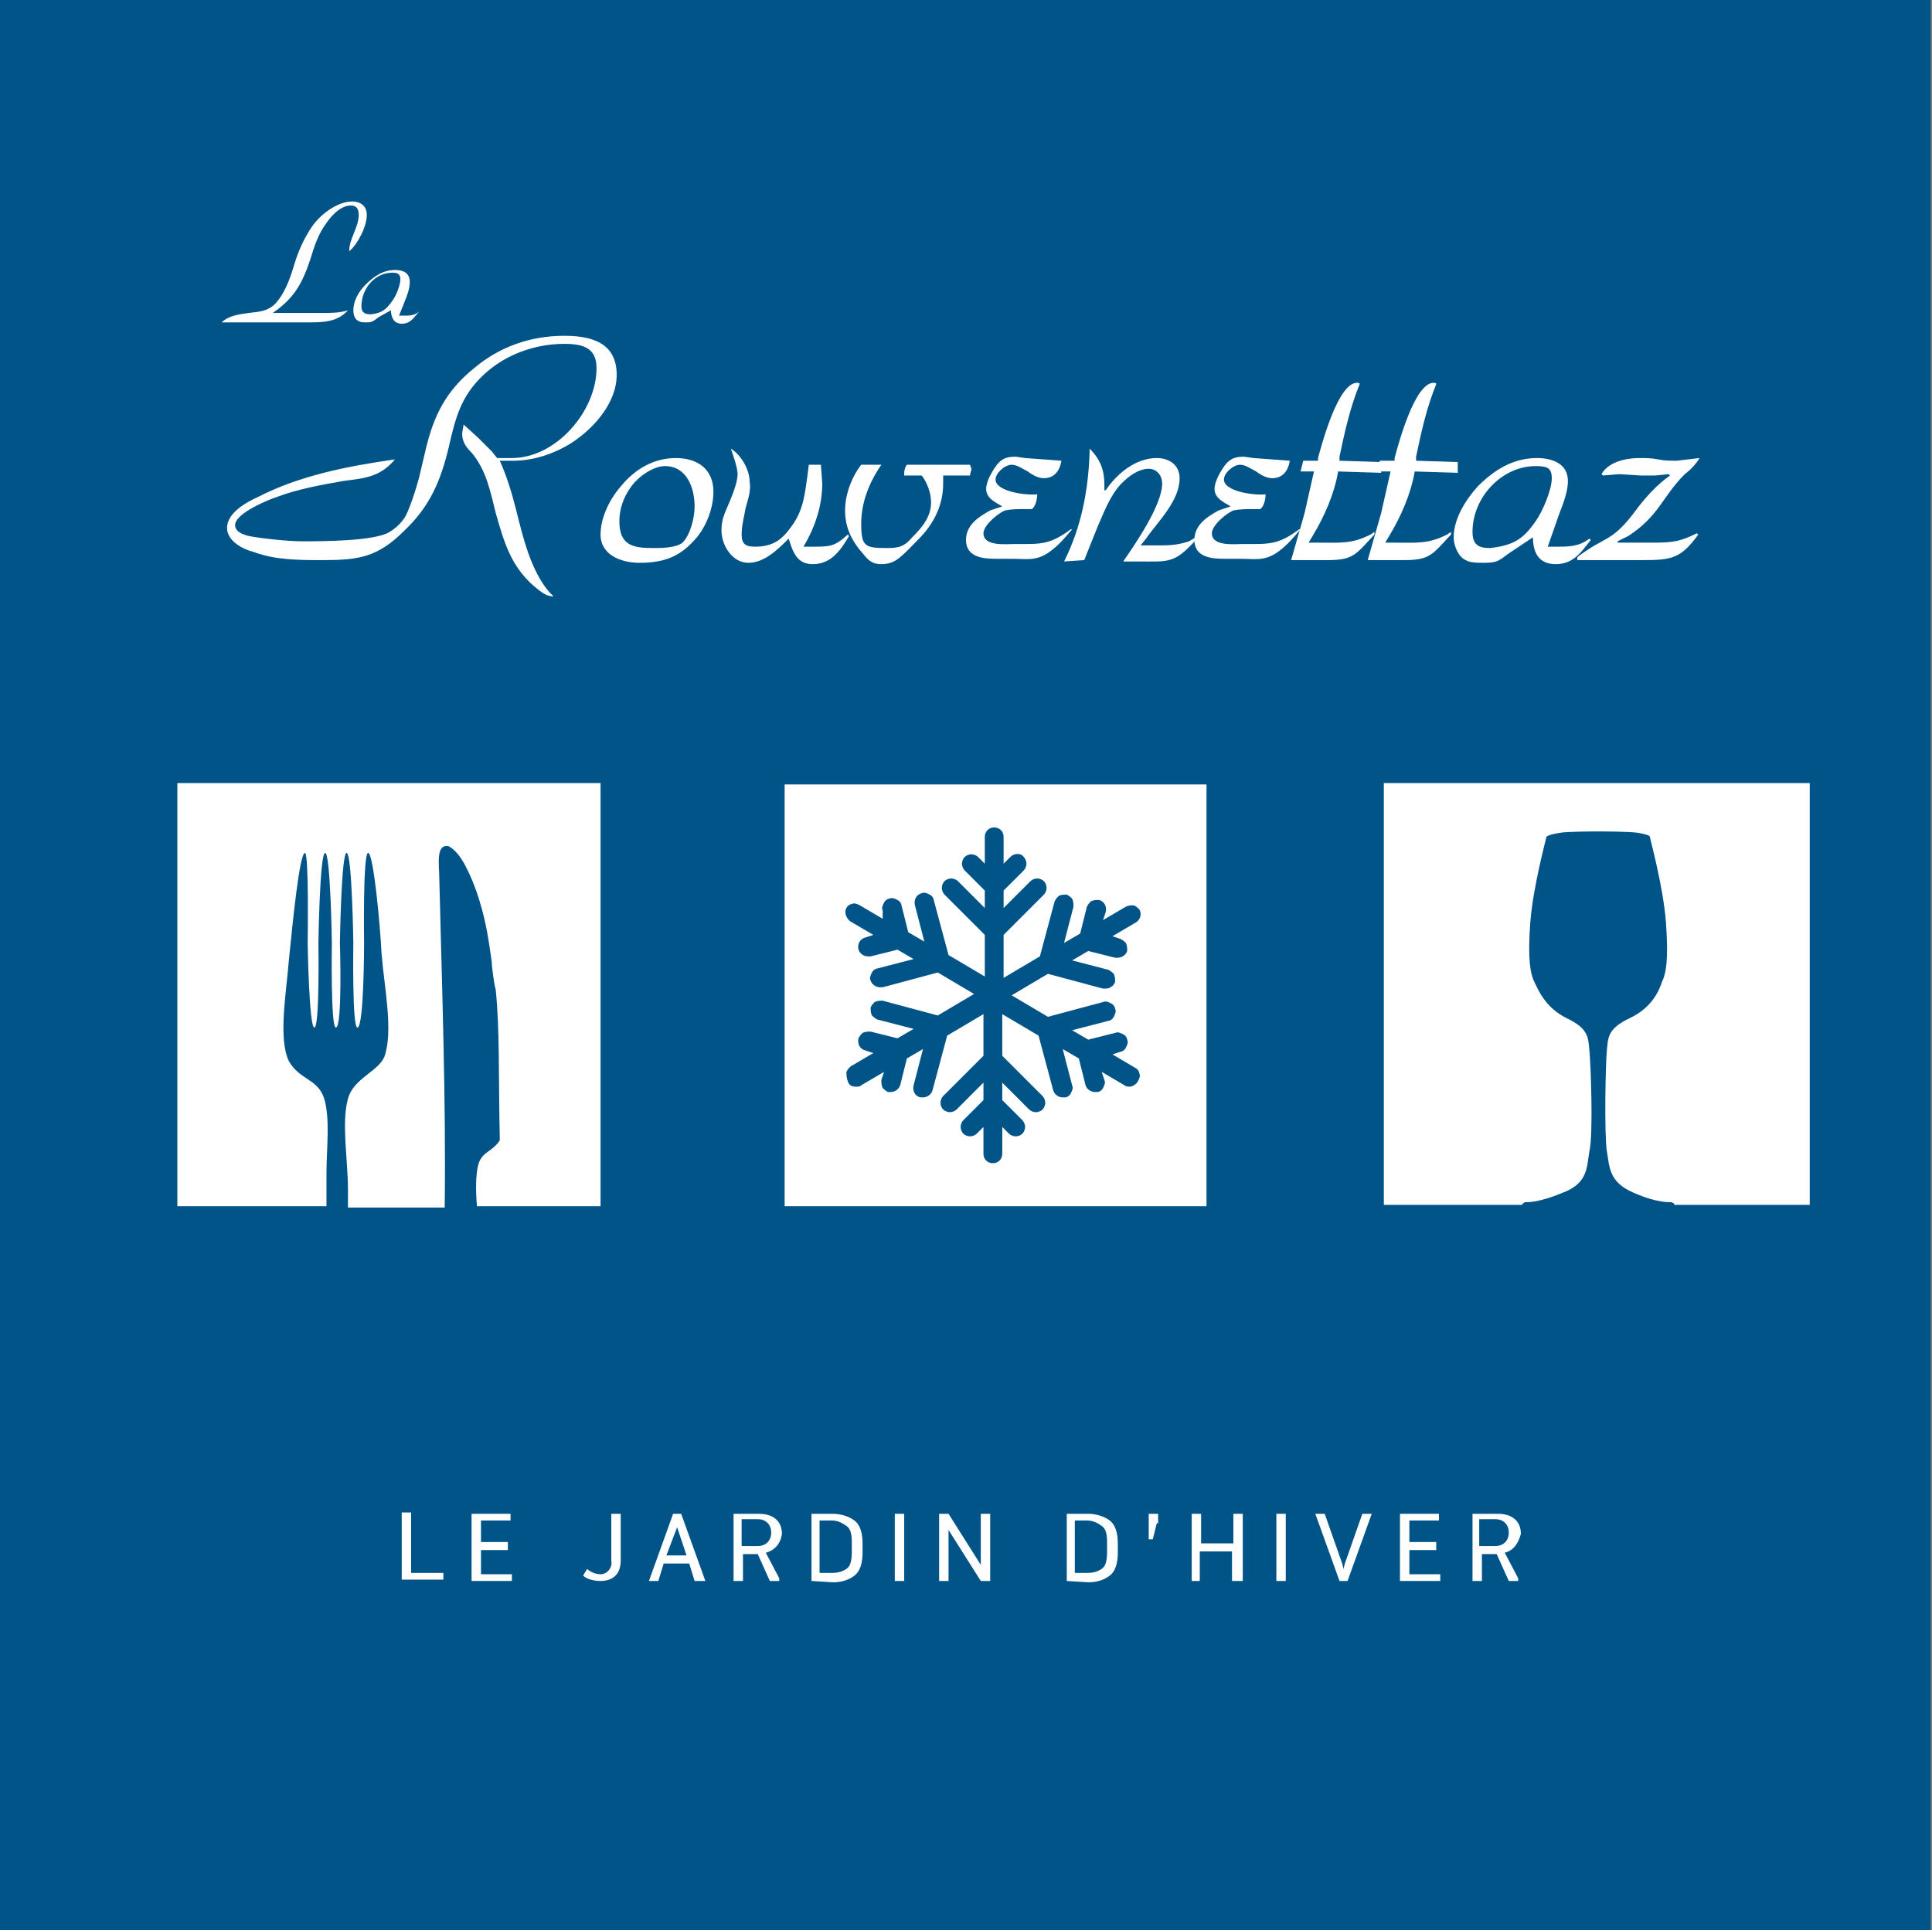 <svg enable-background="new 0 0 143.8 143.7" viewBox="0 0 143.8 143.7" xmlns="http://www.w3.org/2000/svg"><rect x="0" y="0" width="143.8" height="143.7" fill="#808080" stroke="none"/><path d="m-.1 0v143.7h143.8v-143.7z" fill="#005487"/><g fill="#fff"><path d="m30.6 117.1h2.4v.5h-3.1v-5h.7z"/><path d="m37.8 115.4h-2v1.8h2.3v.5h-3v-5h2.9v.5h-2.2v1.6h2z"/><path d="m46.2 112.7v3.5c0 1-.6 1.5-1.5 1.5-.4 0-1-.1-1.3-.4l.3-.5c.2.2.6.4 1 .4.5 0 .9-.5.8-1v-3.5z"/><path d="m51.3 116.4h-1.9l-.4 1.3h-.7l1.8-5h.6l1.8 5h-.8zm-1.7-.6h1.5l-.7-2.1z"/><path d="m57 115.6 1 1.9v.2h-.7l-.9-2h-1.1v2h-.7v-5h1.9c1 0 1.7.5 1.7 1.5-.1.7-.5 1.2-1.2 1.4zm-1.8-.5h1.2c.6 0 1-.4 1-1s-.4-1-1-1h-1.2z"/><path d="m60.4 117.7v-5h1.6c.6 0 1.2.2 1.6.5s.6.9.6 1.7v.7c0 .8-.2 1.4-.6 1.7s-.9.5-1.6.5zm.6-4.5v3.9h.9c.5 0 .8-.1 1.1-.3s.4-.6.4-1.3v-.7c0-.6-.1-1-.4-1.2s-.6-.4-1.1-.4z"/><path d="m67.3 117.7h-.7v-5h.7z"/><path d="m73.7 117.7h-.7l-2.4-3.8v3.8h-.7v-5h.7l2.4 3.8v-3.8h.7z"/><path d="m79.4 117.7v-5h1.6c.6 0 1.2.2 1.6.5s.6.9.6 1.7v.7c0 .8-.2 1.4-.6 1.7s-.9.5-1.6.5zm.6-4.5v3.9h.9c.5 0 .8-.1 1.1-.3s.4-.6.4-1.3v-.7c0-.6-.1-1-.4-1.2s-.6-.4-1.1-.4z"/><path d="m86.1 113.4-.3 1.2h-.3v-1.2-.7h.7v.7z"/><path d="m92.4 117.7h-.7v-2.2h-2.4v2.2h-.6v-5h.7v2.2h2.4v-2.2h.7v5z"/><path d="m95.7 117.7h-.7v-5h.7z"/><path d="m99.9 116.4.1.4.1-.4 1.3-3.7h.7l-1.8 5h-.6l-1.8-5h.7z"/><path d="m106.9 115.4h-2v1.8h2.3v.5h-3v-5h2.9v.5h-2.2v1.6h2z"/><path d="m112 115.6 1 1.9v.2h-.7l-.9-2h-1.1v2h-.7v-5h1.9c1 0 1.7.5 1.7 1.5-.2.7-.5 1.2-1.2 1.4zm-1.9-.5h1.2c.6 0 1-.4 1-1s-.4-1-1-1h-1.2z"/><path d="m13.4 89.8h10.9c0-.8 0-1.7 0-2.5 0-1.8.3-4.1-.2-5.6-.5-1.4-1.8-1.3-2.6-2.7-.8-1.7-.2-5 0-7.5.3-3 .8-8 1.2-8 .3 0 .2 6.7.2 6.7s.1 6.3.5 6.3.3-6.3.3-6.3.1-6.7.5-6.7.5 6.7.5 6.7-.1 6.3.3 6.3c.5 0 .3-6.3.3-6.3s.1-6.7.5-6.7.5 6.7.5 6.7-.1 6.3.3 6.3c.5 0 .5-6.3.5-6.3s-.1-6.7.3-6.7.9 5.4 1 7.5c.2 2.5.9 5.8.2 7.7-.5 1.1-2.3 1.6-2.7 3.1-.5 1.8 0 4.5 0 6.8v1.3h7.2c.1-8-.2-16.3-.4-24.4 0-1.1-.3-2.7.7-2.5.5.3.8.7 1.1 1.2.5.9.9 1.9 1.2 2.9.5 1.6.7 3.1.9 4.5 0 .4.2 1.8.3 2.1.3 3 .2 6.3.3 11.2-.6.9-1.3.8-1.6 1.8-.2.8-.2 1.9-.1 3.1h9.2v-31.5h-31.5v31.5z"/><path d="m134.7 89.7h-10.1c.1-.1-.2-.2-.2-.2s-1 .1-2.8-.7c-1.9-.8-1.8-2-2-3.1-.2-1.2-.1-6.6 0-7.5s0-1.6 1.7-2.4 2.2-2.1 2.4-2.7c.3-.6.5-1.6.3-4.4-.2-2.7-1.2-6.3-1.2-6.4s-.3-.2-.9-.3-2.7-.1-2.9-.1c-.2 0-2.3 0-2.9.1s-.9.2-1 .3c0 .1-1 3.7-1.2 6.4s0 3.8.3 4.4.8 1.9 2.4 2.7c1.7.8 1.6 1.5 1.7 2.4s.3 6.3 0 7.5c-.2 1.2-.1 2.4-2 3.1-1.9.8-2.8.7-2.8.7s-.2.1-.2.2h-10.3v-31.4h31.7z"/><path d="m58.4 58.4v31.4h31.4v-31.4z"/><path d="m35.6 32.6 1 1 .4.5h1.1c3.3 0 6.3-3.5 6.3-6.7 0-1.5-1-1.8-2.4-1.8-2.2 0-4.4.8-6 2.3-1.7 1.6-2.1 3.2-2.6 5.4-.6 2.5-1.4 4.4-3.3 6.2-2 2-3.4 2.2-6.1 2.2-1.7 0-3.5 0-5.1-.6-.8-.2-2-.8-2-1.8 0-1.1 1.4-1.9 2.3-2.3 3.1-1.6 6.7-2.3 10.2-2.8-1.1 1.3-2.2 1.4-3.8 1.6-1.7.3-3.4.6-5 1.2-.6.2-3.1 1.2-3.1 2.1 0 .5.6.7 1 .8 1 .2 3 .4 4 .4 1.4 0 5.4 0 6.5-.7.5-.3.9-.7 1.2-1.2.4-.8.9-2.4 1.1-3.3l.4-1.7c.6-2.5 1.5-4.3 3.6-6 1.9-1.6 4.2-2.4 6.7-2.4 2 0 3.9.5 3.9 2.9 0 2.1-1.7 4-3.4 5.1-1.3.8-2.8 1.3-4.3 1.3h-1c.5 1.1.9 2.4 1.2 3.6.5 2 1.1 4.6 2.5 6.2l.3.3c-.6 0-1-.4-1.5-.8-1.7-1.5-2.2-3.3-2.8-5.4-.4-1.6-.7-3.2-1.8-4.5-.4-.4-.7-.8-.7-1.4 0-.2.1-.5.1-.7z"/><path d="m44.7 39.8c0-1.3.7-2.7 1.6-3.7 1-1.2 2.4-2 4-2 1.7 0 2.8.9 2.8 2.5 0 1.3-.6 2.8-1.5 3.7-1.1 1.2-2.3 1.6-4 1.6-1.4 0-2.9-.6-2.9-2.1zm6.1.6c.6-.6.9-1.9.9-2.7 0-1.4-.6-3-2.2-3-.9 0-2 .8-2.5 1.5-.6.8-.9 1.7-.9 2.6 0 1.8 1 2 2.5 2 .6 0 1.7 0 2.2-.4z"/><path d="m55.2 39.8c0 .7.3.9 1 .9 1.3 0 2-.5 2.7-1.5.9-1.2 1-2.4 1.2-3.8l.1-.8h.9l.1 1.4c0 1.6-.5 3.2-1.4 4.7h.6c1.4 0 1.7 0 2.7-.9l.1.1c-.6 1-1.3 2.1-2.7 2.1-.9 0-1.3-.5-1.6-1.3l-.2-.6c-.8.8-1.8 1.8-3 1.8s-2-1.3-2-2.4c0-.8.2-1.2.5-1.9s.7-1.7.7-2.3c0-.5-.4-1.6-.5-1.9.8.5 1.4 1.6 1.4 2.5.1.6-.1 1.2-.3 1.9-.1.6-.3 1.3-.3 2z"/><path d="m70.2 35.3v.7c0 1.5-.6 2.8-1.6 3.9-.4.4-1.4 1.5-1.9 1.8-.3.2-.7.3-1.1.3-.6 0-.9-.2-1.3-.7-.9-1-1.4-2-1.4-3.3 0-1.2.5-2.5 1.2-3.4h1.5c-.9 1.3-1.5 2.8-1.5 4.4 0 1.7.3 1.8 1.9 1.8.9 0 1.3-.1 1.9-.8.7-.7 1.4-1.5 1.4-2.6 0-.7-.3-1.5-.7-2h-1.3v-.2c0-.2.1-.5.2-.6h4.7c0 .1.1.2.1.3 0 .2-.1.3-.1.5h-2z"/><path d="m74.6 37.7c-.5-.3-1.2-.6-1.2-1.3 0-.6.5-1.4.8-1.8.4-.5.8-.6 1.4-.6l.7.1 2.7.2c-.1.7-.5 1.3-1.3 1.3-.4 0-.8-.2-1.2-.5-.4-.2-.8-.5-1.2-.5-.5 0-1.2.6-1.2 1.1 0 .9 2.3 1.2 3.1 1.1 0 .3-.1.9-.4 1.1-.2 0-.4 0-.6 0-.4 0-.9 0-1.4.1-.5.2-1.6 1.1-1.6 1.7 0 1 1.7.8 2.3.8 1.9 0 2.6.1 4.2-1.1h.1c-.5.6-1 1.2-1.7 1.7-1 .7-1.7.5-2.8.5h-1.2c-.9 0-2.2-.1-2.2-1.4 0-1.1.9-1.7 1.8-2.2z"/><path d="m79.2 41.8c1.3-2.6 1.8-5.3 1.9-8.1v-.3c.8.8 1.1 1.6 1.1 2.7v.4h.1c.8-1.2 2.2-2.4 3.8-2.4.9 0 1.7.5 1.7 1.5 0 1.7-1.6 3.2-2.5 4.5l-.4.5h1.7c.7 0 1.3-.1 1.9-.3l.5-.3.1.1c-1.7 1.9-2.1 1.7-4.4 1.7h-1.1c.9-1.3 2.9-4.2 2.9-5.8 0-.6-.4-1.1-1-1.1-.9 0-1.8.8-2.3 1.4-.7.9-1.1 2-1.5 2.9l-1 2.5z"/><path d="m91.6 37.7c-.5-.3-1.2-.6-1.2-1.3 0-.6.5-1.4.8-1.8.4-.5.8-.6 1.4-.6l.7.1 2.7.2c-.1.7-.5 1.3-1.3 1.3-.4 0-.8-.2-1.2-.5-.4-.2-.8-.5-1.2-.5-.5 0-1.2.6-1.2 1.1 0 .9 2.3 1.2 3.1 1.1 0 .3-.1.9-.4 1.1-.2 0-.4 0-.6 0-.4 0-.9 0-1.4.1-.5.2-1.6 1.1-1.6 1.7 0 1 1.7.8 2.3.8 1.9 0 2.6.1 4.2-1.1h.1c-.5.6-1 1.2-1.7 1.7-1 .7-1.7.5-2.8.5h-1.2c-.9 0-2.2-.1-2.2-1.4 0-1.1.9-1.7 1.8-2.2z"/><path d="m102.8 35.2-3.2-.1c-.3 1.7-1 3.3-1.9 4.8l-.3.5h.8c1.6 0 2.4.1 3.8-.6l.3-.2v.2l-.1.1c-1.3 1.4-1.5 1.8-3.4 1.8h-2.7l.2-.7.8-2.8.7-3.1h-1l.2-.8h1.1v-.2c.3-1.1 1.5-5.6 2.9-5.6.1 0 .2 0 .2.1-.7 1.7-1.1 3.5-1.5 5.4v.3l3.1.1z"/><path d="m108.5 35.2-3.2-.1c-.3 1.7-1 3.3-1.9 4.8l-.3.5h.8c1.6 0 2.4.1 3.8-.6l.3-.2v.2l-.1.1c-1.3 1.4-1.5 1.8-3.4 1.8h-2.7l.2-.7.8-2.8.7-3.1h-1l.2-.8h1.1v-.2c.3-1.1 1.5-5.6 2.9-5.6.1 0 .2 0 .2.1-.7 1.7-1.1 3.5-1.5 5.4v.3l3.1.1z"/><path d="m112.3 41.2c-.8.6-.9.7-1.9.7-.4 0-1 0-1.3-.2-.5-.2-.9-1-.9-1.7 0-1.4.9-2.8 1.8-3.8 1.2-1.2 2.6-2.1 4.4-2.1 1.1 0 2.3.4 2.3 1.7 0 1-.5 2-.8 2.9l-.7 2h.6c1 0 1.7 0 2.5-.6l.1.1c-.7.9-1.3 1.8-2.6 1.8s-1.7-.9-1.7-2zm2-2.4c.5-.7 1.2-2.3 1.2-3.2 0-.8-.4-.9-1.2-.9-2.5 0-4.7 2.3-4.7 4.9 0 1 .5 1.2 1.3 1.2 1.8-.2 2.5-.7 3.4-2z"/><path d="m122.1 35.4-1.6-.1-1.2.1-.1-.1c.5-.9 1.8-1.2 2.8-1.2.5 0 .9 0 1.4.1s.9.1 1.4.1l1.7-.2c-.3.5-.7.9-1.1 1.2-1.7 1.7-1.9 3.1-4.2 4.6l-.8.4v.1h2.7c1.4 0 2-.1 3.2-.7l.1.1c-1.3 1.8-2 1.9-4.2 1.9h-4.8v-.2l.1-.1c2-1.5 2.4-1 4.1-3.2.8-1.1 1.7-2.1 2.7-2.8l-.1-.1-1 .1z"/><path d="m16.5 24c.5-.5 1.3-.6 2-.7.8-.1 1.3-.1 1.9-.6.8-.8 1.2-2 1.5-3s.7-1.9 1.3-2.8 1.9-1.9 3-1.9c.6 0 1.1.3 1.1 1 0 .9-.7 2.2-1.3 2.7v-.1c0-.8.7-1.7.7-2.6 0-.5-.2-.7-.6-.7-.7 0-1.4.7-1.8 1.3-.6.8-.9 1.7-1.2 2.7-.6 1.8-1.2 2.9-2.8 4h-.1 3.7c.7 0 1.4 0 2-.2-.8.9-1.9.9-3 .9z"/><path d="m28.2 23.6c-.4.3-.5.4-.9.4-.2 0-.5 0-.6-.1-.3-.1-.4-.5-.4-.8 0-.7.4-1.4.9-1.9.6-.6 1.3-1.1 2.2-1.1.6 0 1.1.2 1.1.9 0 .5-.2 1-.4 1.5l-.4 1h.3c.5 0 .8 0 1.2-.3-.4.4-.6.9-1.3.9-.6 0-.8-.5-.8-1zm1-1.2c.3-.4.6-1.2.6-1.6s-.2-.5-.6-.5c-1.3 0-2.3 1.2-2.3 2.5 0 .5.3.6.7.6.8-.1 1.1-.3 1.6-1z"/></g><path d="m63 79.8c.1-.2.2-.3.3-.4l1.7-1-.6-.2c-.4-.1-.6-.5-.5-.9.1-.2.2-.3.3-.4.2-.1.4-.1.6-.1l2 .5 1.2-.7-2.7-.7c-.2-.1-.3-.2-.4-.3-.1-.2-.1-.4-.1-.6.1-.2.2-.3.3-.4.2-.1.4-.1.6-.1l4.1 1.1 2.7-1.6-2.7-1.6-4.1 1.1c-.1 0-.1 0-.2 0-.3 0-.6-.2-.7-.5-.1-.2 0-.4.1-.6s.3-.3.4-.3l2.7-.7-1.2-.7-2 .5c-.1 0-.1 0-.2 0-.3 0-.6-.2-.7-.5-.1-.4.1-.8.5-.9l.6-.2-1.7-1c-.3-.2-.5-.7-.3-1 .1-.2.3-.3.4-.3.2-.1.4 0 .6.1l1.7 1v-.6c-.1-.2 0-.4.1-.6s.3-.3.4-.3c.2-.1.4 0 .6.1s.3.3.3.4l.5 2 1.2.7-.7-2.7c-.1-.4.1-.8.5-.9.2-.1.4 0 .6.1s.3.3.3.4l1.1 4.1 2.7 1.6v-3.1l-3-3c-.1-.1-.2-.3-.2-.5s.1-.4.2-.5.3-.2.5-.2c.2 0 .4.1.5.2l2 2v-1.3l-1.5-1.5c-.1-.1-.2-.3-.2-.5s.1-.4.2-.5.3-.2.5-.2c.2 0 .4.1.5.2l.5.5v-2c0-.4.3-.7.7-.7s.7.3.7.7v2l.5-.5c.3-.3.8-.3 1 0 .1.1.2.3.2.5s-.1.4-.2.5l-1.5 1.5v1.3l2-2c.1-.1.3-.2.5-.2.2 0 .4.1.5.2s.2.3.2.5-.1.4-.2.5l-3 3v3.2l2.7-1.6 1.1-4.1c.1-.2.2-.3.3-.4.2-.1.4-.1.6-.1.2.1.3.2.4.3.1.2.1.4.1.6l-.7 2.7 1.2-.7.5-2c.1-.2.2-.3.3-.4.2-.1.4-.1.6-.1.4.1.6.5.5.9l-.2.6 1.7-1c.2-.1.4-.1.6-.1.2.1.3.2.4.3.2.3.1.8-.3 1l-1.7 1 .6.2c.2.1.3.2.4.3.1.2.1.4.1.6-.1.3-.4.5-.7.5-.1 0-.1 0-.2 0l-2-.5-1.2.7 2.7.7c.2.1.3.2.4.3.1.2.1.4.1.6-.1.3-.4.5-.7.5-.1 0-.1 0-.2 0l-4.1-1.1-2.7 1.6 2.7 1.6 4.1-1.1c.2-.1.4 0 .6.1s.3.3.3.4c.1.2 0 .4-.1.6s-.3.3-.4.3l-2.7.7 1.2.7 2-.5c.2-.1.4 0 .6.1s.3.3.3.4c.1.2 0 .4-.1.6s-.3.3-.4.3l-.6.2 1.7 1c.2.1.3.3.3.4.1.2 0 .4-.1.6s-.4.4-.6.4c-.1 0-.3 0-.4-.1l-1.7-1 .2.6c.1.2 0 .4-.1.6s-.3.3-.4.3-.1 0-.2 0c-.3 0-.6-.2-.7-.5l-.5-2-1.2-.7.7 2.7c.1.2 0 .4-.1.6s-.3.3-.4.3-.1 0-.2 0c-.3 0-.6-.2-.7-.5l-1.1-4.1-2.7-1.6v3.1l3 3c.1.1.2.3.2.5s-.1.4-.2.5-.3.2-.5.2-.4-.1-.5-.2l-2-2v1.3l1.5 1.5c.1.1.2.3.2.5s-.1.4-.2.5-.3.2-.5.2-.4-.1-.5-.2l-.5-.5v2c0 .4-.3.7-.7.7s-.7-.3-.7-.7v-2l-.5.5c-.1.1-.3.2-.5.2s-.4-.1-.5-.2-.2-.3-.2-.5.1-.4.2-.5l1.5-1.5v-1.3l-2 2c-.1.1-.3.2-.5.2s-.4-.1-.5-.2-.2-.3-.2-.5.1-.4.2-.5l3-3v-3.1l-2.7 1.6-1.1 4.1c-.1.3-.4.5-.7.5-.1 0-.1 0-.2 0-.4-.1-.6-.5-.5-.9l.7-2.7-1.2.7-.5 2c-.1.3-.4.5-.7.5-.1 0-.1 0-.2 0-.2-.1-.3-.2-.4-.3-.1-.2-.1-.4-.1-.6l.2-.6-1.7 1c-.1.1-.2.1-.4.1-.3 0-.5-.1-.6-.4s-.1-.5-.1-.7z" fill="#005487"/></svg>